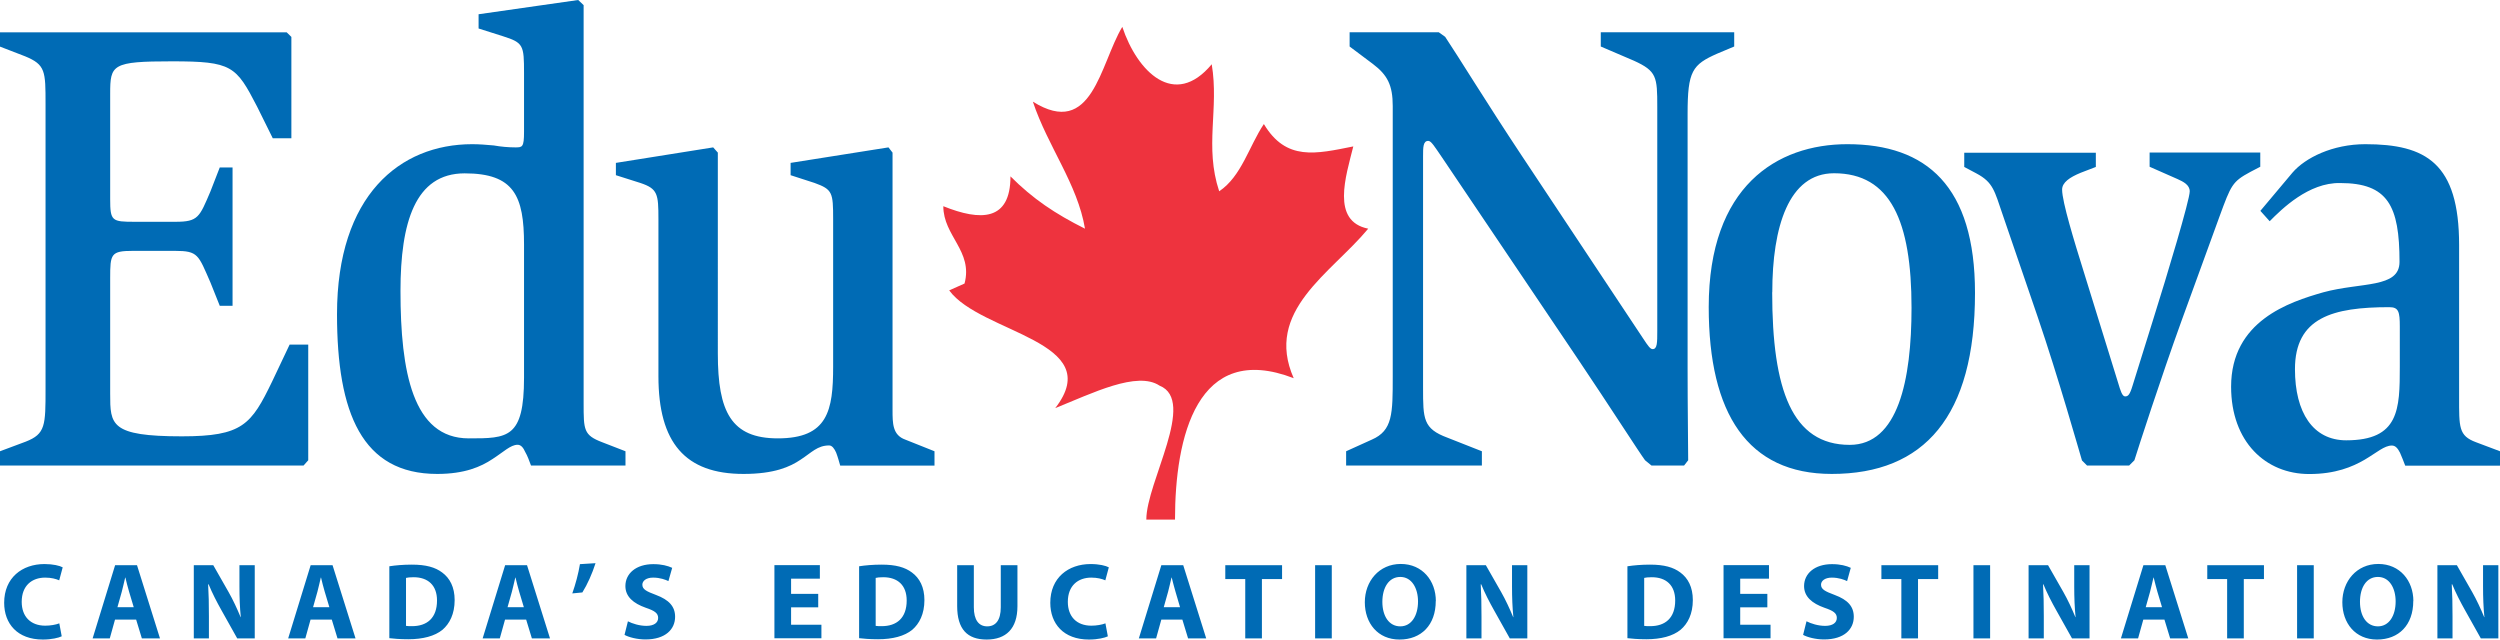 <?xml version="1.0" encoding="UTF-8"?>
<svg id="Layer_1" xmlns="http://www.w3.org/2000/svg" version="1.1" viewBox="0 0 258 66">
  <!-- Generator: Adobe Illustrator 29.5.0, SVG Export Plug-In . SVG Version: 2.1.0 Build 137)  -->
  <defs>
    <style>
      .st0 {
        fill-rule: evenodd;
      }

      .st0, .st1 {
        fill: #006bb5;
      }

      .st2 {
        fill: #ee333e;
      }
    </style>
  </defs>
  <path class="st2" d="M97.96,29.97c3.25,4.44,16.32,5.21,10.94,12.15,3.85-1.55,8.46-3.86,10.77-2.32,3.85,1.55-1.37,9.96-1.37,13.82h2.96c0-8.49,2.26-18.45,12.25-14.59-3.07-6.95,3.85-10.8,7.69-15.43-3.85-.77-2.31-5.4-1.54-8.49-3.85.77-6.93,1.54-9.23-2.31-1.54,2.31-2.31,5.4-4.61,6.94-1.54-4.63,0-8.49-.77-13.11-3.85,4.63-7.69.77-9.23-3.86-2.31,3.86-3.08,11.57-9.23,7.72,1.54,4.63,4.61,8.49,5.38,13.11-3.08-1.54-5.38-3.08-7.69-5.4,0,4.63-3.08,4.63-6.93,3.08,0,3.08,3.08,4.63,2.19,7.98l-1.59.71h0Z"/>
  <path class="st0" d="M0,48.04h31.33l.48-.54v-11.94h-1.92l-1.8,3.8c-2.16,4.47-3.06,5.67-9.32,5.67-7.4,0-7.4-1.2-7.4-4.4v-11.94c0-2.47.06-2.8,2.35-2.8h4.33c2.41,0,2.41.4,3.67,3.27l.96,2.4h1.32v-14.28h-1.32l-.96,2.47c-1.14,2.67-1.26,3.14-3.61,3.14h-4.21c-2.35,0-2.53-.07-2.53-2.34v-10.88c0-3,.18-3.34,6.38-3.34s6.61.47,8.78,4.67l1.62,3.27h1.92V3.81l-.48-.47H0v1.47l2.59,1c2.11.87,2.11,1.53,2.11,4.94v29.36c0,3.8,0,4.67-2.05,5.47L0,46.57v1.47ZM64.55,48.04v-1.47l-2.4-.93c-1.92-.73-1.92-1.27-1.92-4V.53L59.67,0l-10.28,1.47v1.47l2.52.8c2.11.67,2.17.93,2.17,3.8v6.07c0,1.6-.18,1.6-.9,1.6s-1.5-.07-2.22-.2c-.78-.07-1.51-.13-2.23-.13-7.45,0-13.95,5.27-13.95,17.55,0,10.21,2.59,16.48,10.34,16.48,2.83,0,4.51-.74,5.71-1.54,1.14-.73,1.86-1.47,2.59-1.47.36,0,.6.33.78.74.24.4.42.93.6,1.4h9.74ZM54.08,38.97c0,6.27-1.68,6.27-5.71,6.27-5.77,0-7.04-6.87-7.04-15.21,0-7.07,1.51-12.14,6.62-12.14s6.13,2.34,6.13,7.34v13.74ZM96.44,48.04v-1.47l-3.01-1.2c-1.32-.47-1.32-1.67-1.32-3.07V15.75l-.42-.54-10.1,1.6v1.27l2.47.8c1.86.67,1.92,1,1.92,3.74v15.21c0,4.54-.54,7.41-5.71,7.41-4.81,0-6.19-2.74-6.19-8.74V15.75l-.48-.54-10.04,1.6v1.27l2.52.8c1.8.6,1.87,1.14,1.87,3.74v16.21c0,6.87,2.77,10.08,8.78,10.08,3.19,0,4.81-.74,5.89-1.47,1.14-.74,1.74-1.47,2.95-1.47.3,0,.54.33.72.74.18.47.3.93.42,1.34h9.74ZM138.92,48.04h14.01v-1.47l-3.55-1.4c-2.52-.93-2.52-1.94-2.52-5.14v-23.89c0-.94,0-1.6.54-1.6.3,0,.66.6,1.44,1.74l14.07,20.88c3.19,4.74,6.31,9.61,6.86,10.34l.66.54h3.37l.42-.54c0-1.4-.06-5.47-.06-9.47V11.74c0-4.4.48-5.07,3.07-6.21l1.74-.73v-1.47h-13.77v1.47l3.43,1.47c2.35,1.07,2.4,1.67,2.4,4.74v23.15c0,1.2,0,1.87-.48,1.87-.24,0-.48-.34-.96-1.07l-12.63-19.02c-3.37-5.07-6.61-10.34-7.82-12.14l-.66-.47h-9.2v1.47l2.4,1.8c1.51,1.14,2.05,2.2,2.05,4.34v27.89c0,3.87,0,5.6-2.16,6.54l-2.65,1.2v1.47h0Z"/>
  <path class="st0" d="M189.03,48.91c9.56,0,14.79-5.94,14.79-18.68,0-11.01-4.99-15.35-13.17-15.35-7.27,0-14.31,4.34-14.31,16.81,0,11.01,4.03,17.22,12.69,17.22ZM182.9,30.16c0-6.74,1.69-12.28,6.37-12.28,5.83,0,8,4.94,8,13.88,0,7.47-1.39,14.15-6.38,14.15-5.95,0-8-5.67-8-15.75M215.4,48.04h4.33l.54-.54c.42-1.34,2.7-8.41,4.87-14.41l3.91-10.74c1.2-3.27,1.32-3.6,3.19-4.61l1.02-.53v-1.47h-11.42v1.47l2.88,1.27c.6.27,1.26.6,1.26,1.27,0,.87-2.28,8.48-3.79,13.28l-2.1,6.74c-.3,1-.48,1.14-.78,1.14s-.48-.6-.72-1.4l-3.55-11.47c-.96-3.07-2.23-7.21-2.23-8.47,0-.74.78-1.27,1.92-1.74l1.56-.6v-1.47h-13.58v1.47l1.26.67c1.74.93,1.86,1.8,2.71,4.27l3.61,10.54c2.16,6.34,4.27,13.82,4.57,14.81l.54.54ZM258,48.04v-1.47l-2.47-.93c-1.81-.67-1.75-1.54-1.75-4.67v-15.68c0-8.47-3.43-10.41-9.68-10.41-3.37,0-6.2,1.4-7.52,2.94l-3.31,3.94.96,1.07c1.26-1.27,4.02-4,7.27-3.94,4.93,0,6.13,2.34,6.13,8.14,0,2.74-3.97,2.07-7.88,3.14-3.49,1-9.5,2.94-9.5,9.74,0,5.67,3.55,9.01,8.06,9.01,2.71,0,4.45-.74,5.71-1.47,1.26-.74,2.04-1.47,2.82-1.47.36,0,.6.27.84.74.18.4.36.87.54,1.34h9.75ZM247.66,37.83c0,4.41-.06,7.61-5.53,7.61-3.43,0-5.29-2.87-5.29-7.34,0-5.34,3.91-6.4,9.74-6.4.96,0,1.08.47,1.08,2v4.13Z"/>
  <path class="st1" d="M6.36,65.67c-.3.15-1.03.33-1.94.33-2.63,0-3.99-1.64-3.99-3.79,0-2.58,1.85-4,4.16-4,.89,0,1.57.17,1.88.34l-.36,1.34c-.34-.15-.82-.28-1.45-.28-1.36,0-2.42.82-2.42,2.5,0,1.51.91,2.46,2.43,2.46.53,0,1.1-.1,1.45-.24l.25,1.34ZM13.8,62.66l-.48-1.6c-.14-.45-.27-1.01-.38-1.46h-.02c-.11.45-.23,1.02-.35,1.46l-.45,1.6h1.68ZM11.87,63.94l-.54,1.94h-1.77l2.32-7.55h2.26l2.37,7.55h-1.87l-.59-1.94h-2.18ZM20,65.88v-7.55h2.01l1.58,2.77c.45.79.89,1.74,1.24,2.59h.02c-.1-1-.14-2.01-.14-3.16v-2.2h1.58v7.55h-1.81l-1.63-2.91c-.45-.8-.96-1.78-1.32-2.67h-.05c.06,1.01.08,2.07.08,3.31v2.27h-1.58ZM33.99,62.66l-.48-1.6c-.14-.45-.27-1.01-.38-1.46h-.02c-.11.45-.23,1.02-.35,1.46l-.45,1.6h1.69ZM32.05,63.94l-.54,1.94h-1.77l2.32-7.55h2.26l2.37,7.55h-1.86l-.59-1.94h-2.18ZM41.9,64.59c.15.03.4.03.6.03,1.57.01,2.6-.84,2.6-2.65,0-1.57-.93-2.4-2.42-2.4-.37,0-.63.03-.78.07v4.94h0ZM40.18,58.44c.63-.1,1.46-.17,2.32-.17,1.46,0,2.41.27,3.13.81.79.58,1.29,1.51,1.29,2.85,0,1.44-.53,2.44-1.25,3.06-.8.66-2.04.98-3.53.98-.89,0-1.54-.06-1.96-.11v-7.41h0ZM54.06,62.66l-.48-1.6c-.14-.45-.27-1.01-.38-1.46h-.02c-.11.45-.23,1.02-.35,1.46l-.45,1.6h1.69ZM52.12,63.94l-.54,1.94h-1.77l2.32-7.55h2.26l2.37,7.55h-1.87l-.59-1.94h-2.18ZM61.46,58.12c-.35,1.09-.84,2.19-1.36,3.02l-1.04.1c.34-.96.63-2.04.79-3.02l1.61-.1ZM64.8,64.12c.45.23,1.18.47,1.91.47.79,0,1.21-.33,1.21-.82s-.36-.74-1.28-1.05c-1.27-.45-2.1-1.14-2.1-2.24,0-1.29,1.1-2.26,2.88-2.26.87,0,1.49.17,1.95.38l-.39,1.37c-.29-.14-.85-.36-1.58-.36s-1.11.35-1.11.73c0,.48.42.69,1.41,1.06,1.34.5,1.97,1.19,1.97,2.25,0,1.27-.97,2.34-3.06,2.34-.87,0-1.73-.23-2.16-.47l.35-1.4h0ZM84.44,62.68h-2.8v1.79h3.13v1.4h-4.85v-7.55h4.69v1.4h-2.97v1.57h2.8v1.39ZM90.37,64.59c.15.03.4.03.6.03,1.57.01,2.6-.84,2.6-2.65,0-1.57-.93-2.4-2.42-2.4-.37,0-.63.03-.78.07v4.94h0ZM88.66,58.44c.63-.1,1.46-.17,2.32-.17,1.46,0,2.41.27,3.13.81.79.58,1.29,1.51,1.29,2.85,0,1.44-.53,2.44-1.25,3.06-.8.66-2.04.98-3.53.98-.89,0-1.54-.06-1.96-.11v-7.41h0ZM100.5,58.33v4.34c0,1.31.51,1.97,1.38,1.97s1.4-.63,1.4-1.97v-4.34h1.72v4.23c0,2.33-1.19,3.44-3.18,3.44s-3.04-1.06-3.04-3.46v-4.21h1.72ZM114.33,65.67c-.31.15-1.03.33-1.95.33-2.63,0-3.99-1.64-3.99-3.79,0-2.58,1.85-4,4.16-4,.9,0,1.57.17,1.88.34l-.36,1.34c-.34-.15-.82-.28-1.45-.28-1.36,0-2.42.82-2.42,2.5,0,1.51.9,2.46,2.43,2.46.53,0,1.1-.1,1.45-.24l.25,1.34h0ZM121.78,62.66l-.47-1.6c-.14-.45-.27-1.01-.39-1.46h-.02c-.11.45-.23,1.02-.35,1.46l-.45,1.6h1.69ZM119.85,63.94l-.54,1.94h-1.78l2.32-7.55h2.26l2.37,7.55h-1.87l-.59-1.94h-2.18ZM128.51,59.76h-2.06v-1.43h5.86v1.43h-2.08v6.12h-1.72v-6.12ZM137.44,65.88h-1.72v-7.55h1.72v7.55ZM142.66,62.11c0,1.49.7,2.53,1.85,2.53s1.83-1.1,1.83-2.57c0-1.37-.65-2.53-1.83-2.53s-1.85,1.1-1.85,2.57ZM148.17,62.02c0,2.49-1.5,3.98-3.74,3.98s-3.58-1.69-3.58-3.85,1.47-3.95,3.71-3.95,3.62,1.74,3.62,3.83ZM151.33,65.88v-7.55h2.01l1.58,2.77c.45.79.89,1.74,1.24,2.59h.02c-.1-1-.14-2.01-.14-3.16v-2.2h1.58v7.55h-1.81l-1.63-2.91c-.45-.8-.96-1.78-1.32-2.67h-.05c.06,1.01.08,2.07.08,3.31v2.27h-1.58,0ZM169.68,64.59c.15.03.4.03.6.03,1.57.01,2.6-.84,2.6-2.65,0-1.57-.93-2.4-2.42-2.4-.37,0-.63.03-.78.07v4.94h0ZM167.96,58.44c.63-.1,1.46-.17,2.32-.17,1.46,0,2.41.27,3.13.81.79.58,1.29,1.51,1.29,2.85,0,1.44-.53,2.44-1.26,3.06-.8.66-2.04.98-3.53.98-.89,0-1.54-.06-1.96-.11v-7.41h0ZM182.39,62.68h-2.8v1.79h3.13v1.4h-4.85v-7.55h4.69v1.4h-2.97v1.57h2.8v1.39h0ZM186.44,64.12c.45.23,1.18.47,1.91.47.79,0,1.21-.33,1.21-.82s-.36-.74-1.28-1.05c-1.27-.45-2.1-1.14-2.1-2.24,0-1.29,1.1-2.26,2.88-2.26.87,0,1.49.17,1.94.38l-.38,1.37c-.29-.14-.85-.36-1.58-.36s-1.11.35-1.11.73c0,.48.42.69,1.41,1.06,1.35.5,1.97,1.19,1.97,2.25,0,1.27-.97,2.34-3.07,2.34-.87,0-1.73-.23-2.16-.47l.35-1.4h0ZM196.22,59.76h-2.06v-1.43h5.86v1.43h-2.08v6.12h-1.72v-6.12ZM205.38,65.88h-1.72v-7.55h1.72v7.55h0ZM209.35,65.88v-7.55h2.01l1.58,2.77c.45.79.89,1.74,1.24,2.59h.02c-.1-1-.14-2.01-.14-3.16v-2.2h1.58v7.55h-1.81l-1.63-2.91c-.45-.8-.96-1.78-1.32-2.67h-.04c.06,1.01.08,2.07.08,3.31v2.27h-1.58ZM223.12,62.66l-.48-1.6c-.13-.45-.27-1.01-.38-1.46h-.02c-.11.45-.23,1.02-.35,1.46l-.45,1.6h1.69,0ZM221.19,63.94l-.54,1.94h-1.77l2.32-7.55h2.26l2.37,7.55h-1.87l-.59-1.94h-2.18ZM229.85,59.76h-2.06v-1.43h5.85v1.43h-2.08v6.12h-1.72v-6.12ZM238.78,65.88h-1.72v-7.55h1.72v7.55h0ZM243.55,62.11c0,1.49.7,2.53,1.85,2.53s1.83-1.1,1.83-2.57c0-1.37-.64-2.53-1.83-2.53s-1.85,1.1-1.85,2.57M249.05,62.02c0,2.49-1.5,3.98-3.74,3.98s-3.58-1.69-3.58-3.85,1.47-3.95,3.71-3.95,3.62,1.74,3.62,3.83M251.54,65.88v-7.55h2.01l1.58,2.77c.45.79.89,1.74,1.24,2.59h.02c-.1-1-.14-2.01-.14-3.16v-2.2h1.58v7.55h-1.81l-1.63-2.91c-.45-.8-.96-1.78-1.32-2.67h-.05c.06,1.01.08,2.07.08,3.31v2.27h-1.58,0Z"/>
</svg>